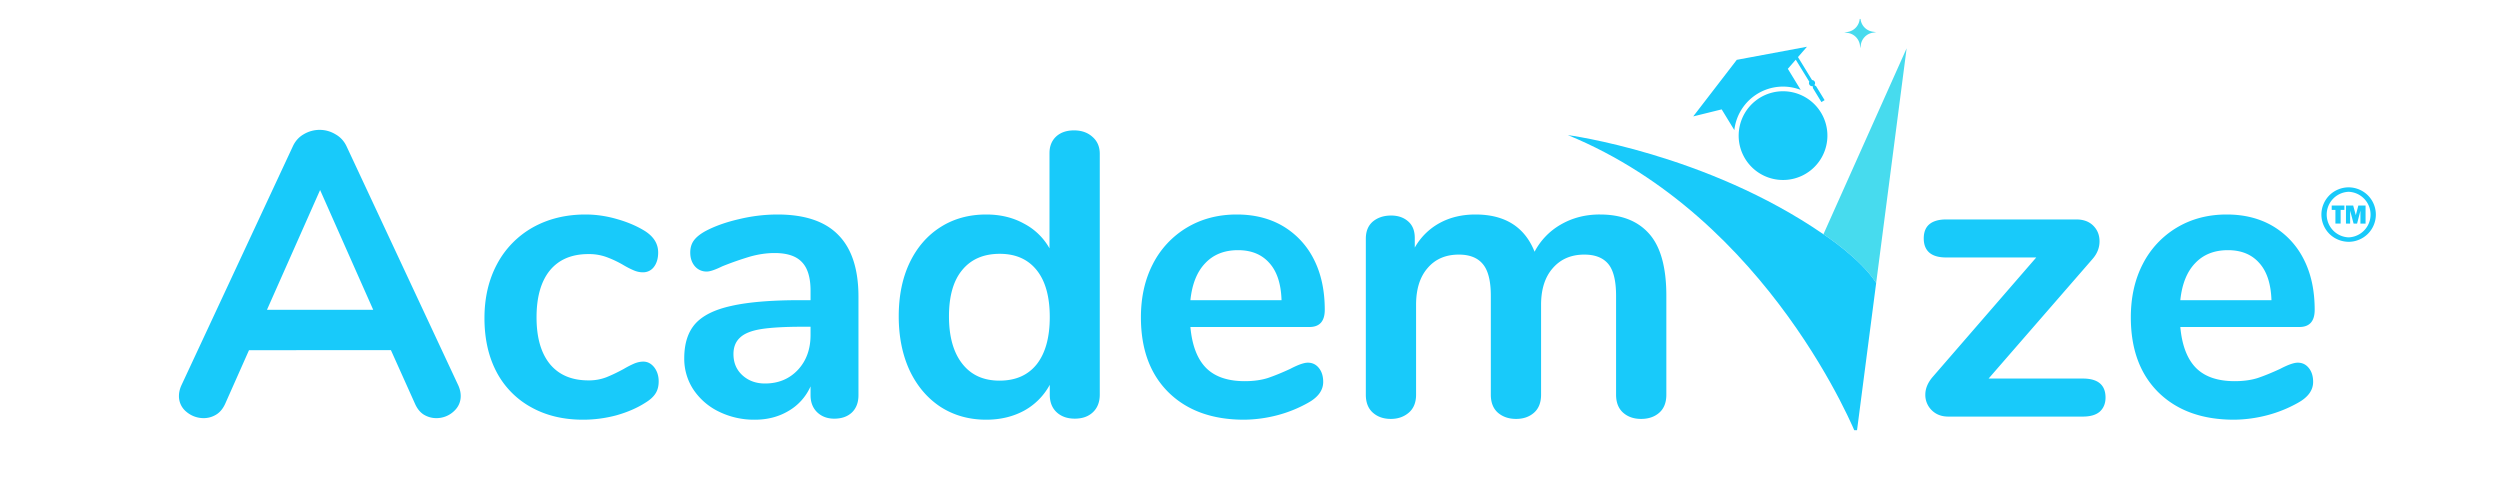 <svg xmlns="http://www.w3.org/2000/svg" width="200" height="40" version="1.0" viewBox="0 0 150 30"><defs><clipPath id="a"><path d="M109 2h5.395v15H109Zm0 0"/></clipPath><clipPath id="b"><path d="M94.07 8.078h18.52v17.735H94.07Zm0 0"/></clipPath><clipPath id="c"><path d="M114 2h.395v15H114Zm0 0"/></clipPath><clipPath id="d"><path d="M112 1.137h2.395V2H112Zm0 0"/></clipPath><clipPath id="e"><path d="M110 1.137h3V3h-3Zm0 0"/></clipPath><clipPath id="f"><path d="M139.285 12H141v2h-1.715Zm0 0"/></clipPath><clipPath id="g"><path d="M139.285 11.242h3.63v3.63h-3.63Zm0 0"/></clipPath></defs><path fill="#18cafa" d="M27.503 23.135c.093.211.14.418.14.625 0 .375-.152.696-.453.953a1.52 1.52 0 0 1-1.015.375c-.262 0-.508-.07-.735-.203-.219-.133-.398-.347-.531-.64l-1.453-3.235H14.94l-1.437 3.235c-.137.293-.32.507-.547.64a1.419 1.419 0 0 1-.75.203 1.59 1.59 0 0 1-1.016-.375 1.201 1.201 0 0 1-.453-.953c0-.207.047-.414.14-.625l6.688-14.343c.145-.32.363-.567.656-.735a1.86 1.86 0 0 1 .954-.265c.343 0 .66.09.953.265.3.168.523.414.672.735Zm-11.485-4.547h6.375l-3.187-7.187Zm18.956 6.594c-1.18 0-2.215-.25-3.109-.75a5.14 5.14 0 0 1-2.078-2.125c-.48-.914-.719-1.988-.719-3.219 0-1.218.25-2.296.75-3.234a5.458 5.458 0 0 1 2.14-2.203c.926-.52 1.985-.781 3.173-.781.632 0 1.27.093 1.906.28.633.18 1.191.419 1.672.72.52.336.781.761.781 1.28 0 .356-.086.642-.25.86a.803.803 0 0 1-.672.328c-.18 0-.367-.039-.562-.125a5.083 5.083 0 0 1-.579-.296 6.397 6.397 0 0 0-1.015-.485 3.072 3.072 0 0 0-1.11-.187c-1 0-1.773.328-2.312.984-.531.656-.797 1.594-.797 2.813 0 1.21.266 2.14.797 2.796.539.657 1.312.985 2.312.985a2.89 2.89 0 0 0 1.079-.188c.312-.125.66-.289 1.046-.5a5.63 5.63 0 0 1 .641-.328c.176-.07.352-.11.531-.11.258 0 .477.118.657.345.175.23.265.511.265.843 0 .282-.062.524-.187.719-.125.2-.325.383-.594.547-.5.324-1.086.578-1.75.766a7.758 7.758 0 0 1-2.016.265ZM46.648 12.87c1.645 0 2.864.414 3.657 1.234.8.813 1.203 2.047 1.203 3.703v5.906c0 .438-.133.782-.39 1.032-.263.25-.618.375-1.063.375-.418 0-.762-.13-1.032-.391-.261-.258-.39-.598-.39-1.016v-.53a3.193 3.193 0 0 1-1.313 1.468c-.586.351-1.261.531-2.03.531a4.78 4.78 0 0 1-2.157-.484 3.849 3.849 0 0 1-1.531-1.328 3.354 3.354 0 0 1-.547-1.875c0-.875.218-1.563.656-2.063.445-.5 1.172-.86 2.172-1.078 1-.227 2.379-.344 4.14-.344h.61v-.562c0-.79-.172-1.364-.516-1.719-.336-.363-.883-.547-1.64-.547-.47 0-.95.07-1.438.203a19.07 19.07 0 0 0-1.703.594c-.43.21-.734.313-.922.313a.913.913 0 0 1-.719-.313c-.187-.219-.28-.492-.28-.828 0-.27.065-.504.202-.703.145-.207.38-.399.703-.578.563-.301 1.235-.54 2.016-.72a9.876 9.876 0 0 1 2.312-.28Zm-.75 10.14c.801 0 1.457-.27 1.97-.812.507-.54.765-1.239.765-2.094v-.5h-.438c-1.086 0-1.922.047-2.515.14-.594.094-1.024.266-1.282.516-.261.242-.39.57-.39.985 0 .523.18.949.547 1.28.363.325.812.485 1.343.485ZM64.44 7.823c.456 0 .827.133 1.109.39.289.25.437.59.437 1.016v14.453c0 .438-.137.79-.406 1.047-.274.262-.637.39-1.094.39-.45 0-.812-.128-1.094-.39-.273-.258-.406-.61-.406-1.047v-.594a3.864 3.864 0 0 1-1.531 1.547c-.668.364-1.43.547-2.281.547-1.024 0-1.934-.254-2.735-.765-.793-.52-1.414-1.25-1.86-2.188-.437-.945-.655-2.031-.655-3.25 0-1.227.218-2.3.656-3.219.445-.926 1.066-1.64 1.86-2.14.788-.5 1.702-.75 2.734-.75.851 0 1.609.183 2.265.547A3.74 3.74 0 0 1 62.97 14.9V9.182c0-.406.13-.734.391-.984.27-.25.629-.375 1.078-.375Zm-4.47 15.015c.97 0 1.711-.328 2.235-.984.52-.664.781-1.61.781-2.828 0-1.227-.262-2.164-.781-2.813-.524-.656-1.262-.984-2.219-.984-.969 0-1.719.324-2.25.969-.531.636-.797 1.562-.797 2.781s.266 2.168.797 2.844c.531.68 1.273 1.015 2.234 1.015Zm18.5-1.078c.27 0 .489.106.657.313.175.21.265.492.265.844 0 .5-.304.917-.906 1.25a7.772 7.772 0 0 1-1.86.75 8.18 8.18 0 0 1-1.984.265c-1.906 0-3.418-.547-4.53-1.64-1.106-1.094-1.657-2.594-1.657-4.5 0-1.208.238-2.274.719-3.204a5.398 5.398 0 0 1 2.046-2.187c.875-.52 1.868-.781 2.985-.781 1.062 0 1.988.234 2.781.703a4.817 4.817 0 0 1 1.844 1.984c.437.856.656 1.867.656 3.031 0 .688-.309 1.032-.922 1.032h-7.14c.101 1.117.421 1.937.953 2.468.53.524 1.3.782 2.312.782.52 0 .977-.063 1.375-.188.395-.133.844-.316 1.344-.547.477-.25.832-.375 1.062-.375Zm-4.187-6.75c-.824 0-1.48.262-1.969.782-.492.511-.789 1.25-.89 2.218h5.468c-.03-.988-.277-1.734-.734-2.234-.45-.508-1.074-.766-1.875-.766Zm21.714-2.14c1.289 0 2.273.386 2.953 1.156.687.773 1.031 2.012 1.031 3.719v5.937c0 .469-.14.828-.422 1.078-.281.25-.648.375-1.094.375-.437 0-.796-.125-1.078-.375-.28-.25-.422-.61-.422-1.078v-5.937c0-.895-.156-1.532-.468-1.907-.313-.375-.793-.562-1.438-.562-.793 0-1.422.273-1.89.812-.47.532-.704 1.266-.704 2.204v5.39c0 .469-.14.828-.421 1.078-.282.25-.641.375-1.079.375-.437 0-.804-.125-1.093-.375-.282-.25-.422-.61-.422-1.078v-5.937c0-.895-.164-1.532-.485-1.907-.312-.375-.793-.562-1.437-.562-.793 0-1.418.273-1.875.812-.461.532-.688 1.266-.688 2.204v5.39c0 .469-.148.828-.437 1.078-.293.25-.652.375-1.078.375-.438 0-.797-.125-1.078-.375-.282-.25-.422-.61-.422-1.078v-9.36c0-.445.14-.788.422-1.03.289-.239.656-.36 1.093-.36.415 0 .754.117 1.016.344.27.23.406.562.406 1v.578a3.802 3.802 0 0 1 1.485-1.469c.625-.343 1.343-.515 2.156-.515 1.77 0 2.953.746 3.547 2.234a4.029 4.029 0 0 1 1.562-1.625c.696-.406 1.485-.61 2.36-.61Zm28.975 9.843c.906 0 1.36.383 1.36 1.141 0 .355-.118.637-.344.844-.23.199-.57.297-1.016.297h-8.078c-.406 0-.742-.13-1-.391a1.28 1.28 0 0 1-.375-.922c0-.363.145-.719.438-1.062l6.218-7.172h-5.406c-.45 0-.789-.098-1.016-.297-.218-.195-.328-.477-.328-.844 0-.375.11-.656.328-.844.227-.195.567-.296 1.016-.296h7.813c.425 0 .765.125 1.015.375.25.25.375.562.375.937 0 .387-.14.742-.422 1.063l-6.234 7.171Zm12.894-.953c.27 0 .488.106.656.313.176.21.266.492.266.844 0 .5-.305.917-.907 1.25a7.772 7.772 0 0 1-1.86.75 8.166 8.166 0 0 1-1.983.265c-1.907 0-3.418-.547-4.532-1.64-1.105-1.094-1.656-2.594-1.656-4.5 0-1.208.238-2.274.719-3.204a5.398 5.398 0 0 1 2.047-2.187c.875-.52 1.867-.781 2.984-.781 1.063 0 1.988.234 2.781.703a4.817 4.817 0 0 1 1.844 1.984c.438.856.656 1.867.656 3.031 0 .688-.308 1.032-.922 1.032h-7.14c.101 1.117.422 1.937.953 2.468.531.524 1.3.782 2.312.782.52 0 .977-.063 1.375-.188.395-.133.844-.316 1.344-.547.477-.25.832-.375 1.063-.375Zm-4.188-6.75c-.824 0-1.48.262-1.969.782-.492.511-.789 1.25-.89 2.218h5.469c-.032-.988-.278-1.734-.735-2.234-.449-.508-1.074-.766-1.875-.766Zm0 0"/><g clip-path="url(#a)"><path fill="#47dbee" d="m112.57 16.977 1.828-14.079-4.992 11.157s2.223 1.441 3.164 2.922"/></g><g clip-path="url(#b)"><path fill="#18cafa" d="M109.406 14.055c-7.05-4.852-15.336-5.95-15.336-5.95 12.133 4.977 17.313 18.008 17.313 18.008l1.187-9.136c-.941-1.48-3.164-2.922-3.164-2.922"/></g><path fill="#18cafa" d="M104.066 7.758a2.938 2.938 0 0 1 3.977-2.363l-.773-1.266.476-.547.813 1.324a.177.177 0 0 0 .007.176c.043.07.121.102.196.086l.015.121.508.836.192-.117-.512-.836-.102-.067a.182.182 0 0 0 .016-.21.18.18 0 0 0-.156-.09l-.844-1.38.539-.62-4.211.785-2.613 3.394 1.707-.421.761 1.246c0-.02.004-.036.004-.051"/><path fill="#18cafa" d="M106.64 10.777a2.662 2.662 0 1 0-2.297-2.984 2.657 2.657 0 0 0 2.298 2.984"/><g clip-path="url(#c)"><path fill="#2f3538" d="m116.625 16.977-1.828-14.079 4.992 11.157s-2.223 1.441-3.164 2.922"/></g><g clip-path="url(#d)"><path fill="#2f3538" d="m114.496.688.063.398.054-.399a1.782 1.782 0 0 1 1.5-1.527l.399-.062-.399-.055a1.786 1.786 0 0 1-1.527-1.5l-.063-.398-.054.398a1.782 1.782 0 0 1-1.5 1.527l-.399.063.403.054a1.777 1.777 0 0 1 1.523 1.5"/></g><g clip-path="url(#e)"><path fill="#47dbee" d="m111.594 2.7.027.195.027-.196a.866.866 0 0 1 .727-.738l.195-.031-.195-.028a.862.862 0 0 1-.738-.726l-.032-.196-.027.196a.866.866 0 0 1-.726.742l-.196.027.196.028c.382.05.683.347.742.726"/></g><g clip-path="url(#f)"><path fill="#18cafa" d="M140.438 12.594v.82h-.313v-.82h-.223v-.262h.762v.262h-.226"/></g><path fill="#18cafa" d="M141.934 12.332v1.082h-.309v-.773l-.2.773h-.21l-.207-.773v.773h-.25v-1.082h.433l.157.578.152-.578h.434"/><g clip-path="url(#g)"><path fill="#18cafa" d="M140.918 11.508a1.368 1.368 0 0 0 0 2.734 1.368 1.368 0 0 0 0-2.734Zm0 3a1.662 1.662 0 0 1-1.156-.477 1.662 1.662 0 0 1-.348-.52 1.627 1.627 0 0 1 0-1.273c.082-.195.2-.367.348-.52.152-.148.324-.265.52-.347a1.613 1.613 0 0 1 1.269 0 1.618 1.618 0 0 1 .87.867 1.627 1.627 0 0 1 0 1.274 1.618 1.618 0 0 1-.871.867 1.584 1.584 0 0 1-.632.129"/></g></svg>